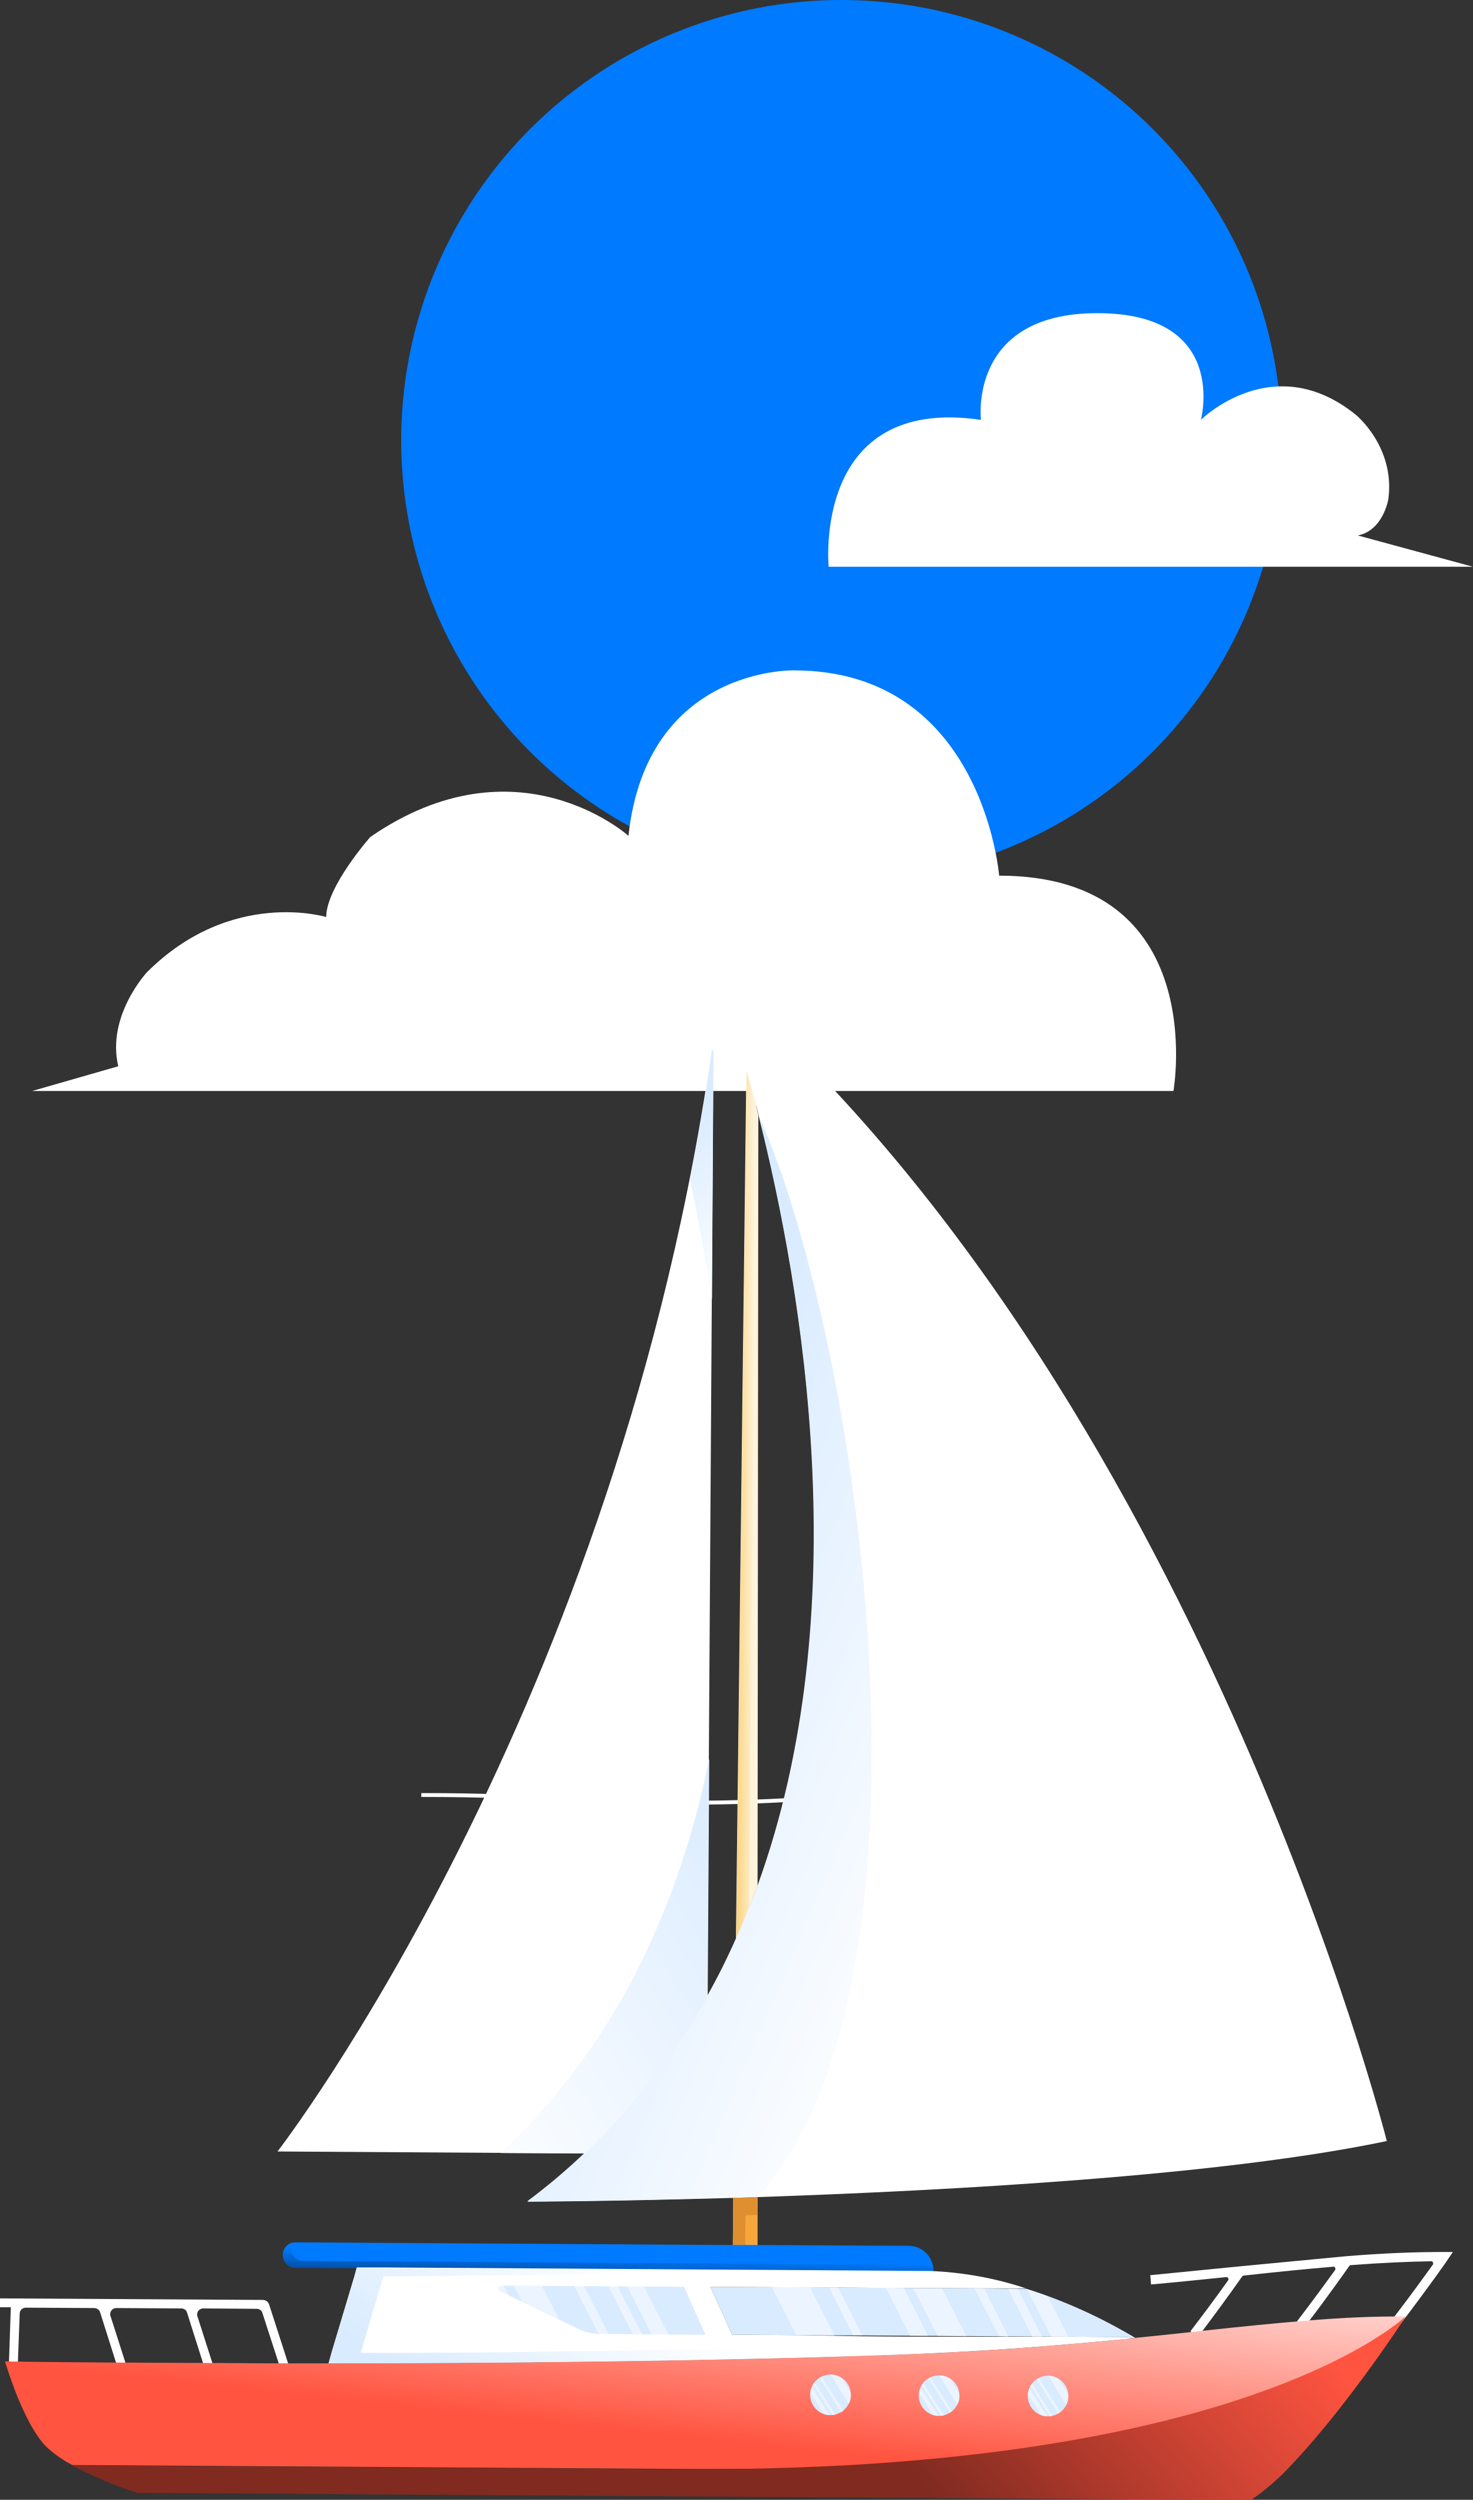 <?xml version="1.0" encoding="utf-8"?>
<!-- Generator: Adobe Illustrator 25.0.0, SVG Export Plug-In . SVG Version: 6.00 Build 0)  -->
<svg version="1.1" id="Layer_1" xmlns="http://www.w3.org/2000/svg" xmlns:xlink="http://www.w3.org/1999/xlink" x="0px" y="0px"
	 viewBox="0 0 381.1 646.6" style="enable-background:new 0 0 381.1 646.6;" xml:space="preserve">
<rect x="0" y="0" width="381.1" height="646.6" fill="#333333" stroke="none"/>
<style type="text/css">
	.st0{fill:none;stroke:#FFFFFF;stroke-miterlimit:10;}
	.st1{fill:#007AFF;}
	.st2{fill:#FFFFFF;}
	.st3{fill:#F7A63B;}
	.st4{fill:#FEF3DB;}
	.st5{fill:#DF8F2F;}
	.st6{fill:url(#SVGID_1_);}
	.st7{fill:#D9EBFF;}
	.st8{fill:url(#SVGID_2_);}
	.st9{fill:url(#SVGID_3_);}
	.st10{fill:url(#SVGID_4_);}
	.st11{fill:url(#SVGID_5_);}
	.st12{fill:url(#SVGID_6_);}
	.st13{fill:url(#SVGID_7_);}
	.st14{fill:url(#SVGID_8_);}
	.st15{fill:url(#SVGID_9_);}
	.st16{opacity:0.5;fill:#FFFFFF;enable-background:new    ;}
	.st17{fill:url(#SVGID_10_);}
</style>
<path class="st0" d="M109,464.3c33.3,0,33.3,2,66.6,2s33.3-2,66.6-2s33.3,2,66.6,2"/>
<circle class="st1" cx="217.7" cy="113.9" r="113.9"/>
<path class="st2" d="M8.3,282.2h295.3c0,0,9.8-55.7-45.1-55.7c0,0-4.2-53.1-53.1-53.1c0,0-38.1-1-42.8,42.8c0,0-28.8-25.9-66.8,0.3
	c0,0-11.4,12.9-11.4,20.7c0,0-24.6-7.5-46.4,14.3c0,0-10.5,11.3-7.4,24.3L8.3,282.2z"/>
<path class="st2" d="M381.1,146.6H214.4c0,0-4.4-44.4,39.4-38c0,0-3.4-27.6,30.1-27.6c34.2,0,26.8,27.6,26.8,27.6
	s18.7-18.6,40.1-1.3c0,0,10.2,8.3,8.4,21.8c0,0-1.3,8.1-7.9,9.4L381.1,146.6z"/>
<path class="st3" d="M189.7,568.5l-0.1,12.3h6.4v-12.5L189.7,568.5z"/>
<path class="st4" d="M193.1,276.8l-2.7,224.7c2-4.5,3.9-9.1,5.6-13.7l0.2-199.4C195.2,284.2,194.1,280.3,193.1,276.8z"/>
<path class="st5" d="M189.7,568.5l6.3-0.2v0.1l-3.1,0.1l-0.1,12.3h-3.2L189.7,568.5z"/>
<linearGradient id="SVGID_1_" gradientUnits="userSpaceOnUse" x1="188.24" y1="823.26" x2="195.08" y2="823.26" gradientTransform="matrix(1 0 0 1 0 -434.11)">
	<stop  offset="0" style="stop-color:#FBC24B"/>
	<stop  offset="1" style="stop-color:#FEF3DB"/>
</linearGradient>
<path class="st6" d="M193.8,493.8c-1,2.6-2.1,5.2-3.3,7.7l2.7-224.7c1,3.5,1.3,4.7,2.4,8.8L193.8,493.8z"/>
<path class="st7" d="M183.8,591.5l5.6,12.4l102.5,0.6v0.4l1.8-0.2c-8.9-5.3-18.3-9.6-28.2-12.7L183.8,591.5z"/>
<path class="st2" d="M0,594.5l68,0.4c0.7,0,1.3,0.4,1.6,1.1l5.1,15.8l-2.2,0.7l-4.6-14.2c-0.2-0.7-0.8-1.1-1.5-1.1l-13.8-0.1
	c-0.9,0-1.6,0.7-1.6,1.6c0,0.2,0,0.4,0.1,0.5l4,12.5l-2.2,0.7l-4.5-14.2c-0.2-0.7-0.8-1.1-1.5-1.1L30.1,597c-0.9,0-1.6,0.7-1.6,1.6
	c0,0.2,0,0.4,0.1,0.5l4,12.5l-2.2,0.7l-4.5-14.2c-0.2-0.7-0.9-1.1-1.6-1.1l-17.6-0.1c-0.9,0-1.6,0.7-1.6,1.5l-0.5,13.4l-2.3-0.1
	l0.5-14.9H0V594.5z"/>
<path class="st2" d="M348.2,583.6c9.8-0.8,17.8-1.1,25.4-1.1h2.3l-1.3,1.9c0,0.1-5.2,7.5-12,16.4l-1.9-1.5c4.3-5.6,7.9-10.6,10-13.5
	c0.2-0.2,0.1-0.6-0.1-0.8c-0.1-0.1-0.2-0.1-0.3-0.1c-6.2,0.1-13,0.4-20.8,1c-0.2,0-0.3,0.1-0.4,0.2c-1.1,1.6-5.7,8.1-11.5,15.7
	l-1-0.7l0.8,1l-1-0.7l-0.8-1c4.2-5.5,7.7-10.3,9.8-13.2c0.2-0.3,0.1-0.6-0.1-0.8c-0.1-0.1-0.2-0.1-0.3-0.1c-7,0.6-14.2,1.3-23.2,2.3
	c-0.2,0-0.3,0.1-0.4,0.2c-3.8,5.4-7.7,10.7-11.5,15.7L308,603c3.2-4.2,6.5-8.6,9.7-13.1c0.2-0.2,0.2-0.6-0.1-0.8
	c-0.1-0.1-0.2-0.1-0.4-0.1c-6.1,0.6-12.5,1.3-19.4,1.9l-0.2-2.4c8.3-0.8,16-1.6,23.3-2.3"/>
<linearGradient id="SVGID_2_" gradientUnits="userSpaceOnUse" x1="185.76" y1="1008.862" x2="179.74" y2="1064.712" gradientTransform="matrix(1 0 0 1 0 -434.11)">
	<stop  offset="0" style="stop-color:#FFDDD9"/>
	<stop  offset="1" style="stop-color:#FF5440"/>
</linearGradient>
<path class="st8" d="M29.4,611.1c6.5,0,14.1,0.1,22.4,0.1c6.2,0,12.8,0.1,19.7,0.1c4.4,0,8.9,0,13.6,0c42.4,0,95-0.5,142.7-2.1
	c25.5-0.8,46.3-2.5,64.3-4.3l1.8-0.2c6-0.6,11.7-1.2,17.1-1.8c10-1.1,19.1-2,27.7-2.7s16.8-1.1,25-1c0,0-6.3,9.1-14.4,19.4l0,0
	c-1.6,1.2-29.1,20.9-174.1,20l-156.5-1c-2.5-1.3-4.8-2.9-6.9-4.9c-6-6.3-10.5-21.9-10.5-21.9S11.9,611,29.4,611.1z"/>
<path class="st1" d="M73.2,583.2L73.2,583.2c0,1.8,1.4,3.3,3.2,3.3l0,0l16,0.1l147.4,0.9h1.7v-0.1c0-3.6-2.8-6.5-6.4-6.5l0,0
	l-39.1-0.2h-6.4L76.4,580C74.7,580,73.2,581.4,73.2,583.2L73.2,583.2z"/>
<linearGradient id="SVGID_3_" gradientUnits="userSpaceOnUse" x1="157.141" y1="1027.6" x2="157.401" y2="1017.56" gradientTransform="matrix(1 0 0 1 0 -434.11)">
	<stop  offset="0" style="stop-color:#002A57"/>
	<stop  offset="1" style="stop-color:#007AFF"/>
</linearGradient>
<path class="st9" d="M75.6,580.1c-0.2,0.4-0.3,0.9-0.3,1.4v0.1c0,1.8,1.4,3.2,3.2,3.2l0,0l16,0.1l146.8,0.9c0.1,0.5,0.2,1.1,0.2,1.7
	v0.1h-1.7l-147.4-0.9l-16-0.1c-1.8,0-3.2-1.5-3.2-3.2l0,0v-0.1C73.2,581.8,74.2,580.5,75.6,580.1z"/>
<path class="st2" d="M71.8,556.5l79.4,0.5l0,0c12.6-11.9,23.3-25.6,31.8-40.8l1.6-247.9C160.5,442,71.8,556.5,71.8,556.5z"/>
<path class="st2" d="M291.9,604.5l-15.6-0.1H272h-2.5h-2.4h-6.2h-2.4H250h-7.3h-2.6h-4.6l-12.4-0.1L206,604l-16.6-0.1l-5.6-12.4
	l15.9,0.1l9.9,0.1h4.9h2.3l12.4,0.1h4.6h2.6l15.8,0.1h2.4h6.2h2.4h2.2c-8.1-2.7-16.6-4.2-25.1-4.5h-0.6l-139.9-0.9h-7.5l-0.6,2.2
	l0,0l-5.9,19.7l-0.8,2.9c42.4,0,95-0.5,142.7-2.1c25.5-0.8,46.4-2.5,64.3-4.3L291.9,604.5z"/>
<linearGradient id="SVGID_4_" gradientUnits="userSpaceOnUse" x1="117.944" y1="989.763" x2="85.764" y2="1035.533" gradientTransform="matrix(1 0 0 1 0 -434.11)">
	<stop  offset="0" style="stop-color:#FFFFFF"/>
	<stop  offset="1" style="stop-color:#D9EBFF"/>
</linearGradient>
<polygon class="st10" points="99.9,586.7 99.9,586.7 92.4,586.6 "/>
<linearGradient id="SVGID_5_" gradientUnits="userSpaceOnUse" x1="186.494" y1="1037.955" x2="154.314" y2="1083.725" gradientTransform="matrix(1 0 0 1 0 -434.11)">
	<stop  offset="0" style="stop-color:#FFFFFF"/>
	<stop  offset="1" style="stop-color:#D9EBFF"/>
</linearGradient>
<path class="st11" d="M292,604.9c-17.9,1.7-38.8,3.4-64.3,4.3c-47.7,1.6-100.2,2-142.7,2.1l0.8-2.7l5.9-19.7l0,0l0.6-2.2h7.5
	l139.9,0.9h0.6l-141.1,1.2l-5.9,19.8c77.8,0.2,198.6-4,198.6-4L292,604.9z"/>
<linearGradient id="SVGID_6_" gradientUnits="userSpaceOnUse" x1="115.728" y1="988.203" x2="83.548" y2="1033.973" gradientTransform="matrix(1 0 0 1 0 -434.11)">
	<stop  offset="0" style="stop-color:#FFFFFF"/>
	<stop  offset="1" style="stop-color:#D9EBFF"/>
</linearGradient>
<polygon class="st12" points="92.4,586.6 91.8,588.8 91.7,588.8 "/>
<path class="st2" d="M190.5,501.5c-2.2,5-4.7,9.9-7.4,14.8c-8.5,15.1-19.2,28.9-31.8,40.7l0,0c-4.7,4.4-9.6,8.6-14.8,12.5
	c0,0,22-0.1,53.3-1l6.3-0.2c50-1.7,119.9-5.5,162.7-14.5c0,0-49-194.2-173.1-300.9c0,0,2,5.4,4.9,15c0.8,2.7,1.7,5.7,2.6,9.1
	c0.5,1.7,0.9,3.4,1.4,5.2c0.6,2,1.1,4.1,1.7,6.3c11.6,46,25.5,128.7-0.2,199.4C194.4,492.4,192.5,497,190.5,501.5z"/>
<path class="st5" d="M189.7,568.5l6.3-0.2v4.6l0,0l-6.3,0.2l0,0V568.5z"/>
<linearGradient id="SVGID_7_" gradientUnits="userSpaceOnUse" x1="260.712" y1="903.42" x2="156.872" y2="858.92" gradientTransform="matrix(1 0 0 1 0 -434.11)">
	<stop  offset="0" style="stop-color:#FFFFFF"/>
	<stop  offset="1" style="stop-color:#D9EBFF"/>
</linearGradient>
<path class="st13" d="M195.9,568.2l-6.2,0.2c-31.2,1-53.3,1-53.3,1c5.2-3.9,10.1-8,14.8-12.5l0,0c12.6-11.9,23.3-25.6,31.8-40.7
	c2.7-4.8,5.2-9.8,7.4-14.8c2-4.5,3.9-9.1,5.6-13.7c25.7-70.8,11.8-153.4,0.2-199.4C223.7,350.1,245.5,515,195.9,568.2z"/>
<linearGradient id="SVGID_8_" gradientUnits="userSpaceOnUse" x1="106.964" y1="978.441" x2="206.764" y2="915.061" gradientTransform="matrix(1 0 0 1 0 -434.11)">
	<stop  offset="0" style="stop-color:#FFFFFF"/>
	<stop  offset="1" style="stop-color:#D9EBFF"/>
</linearGradient>
<path class="st14" d="M151.3,557L151.3,557l-21.7-0.1c12.6-11.9,23.3-25.6,31.8-40.8c2.7-4.8,5.2-9.8,7.4-14.8
	c2-4.5,3.9-9.1,5.6-13.7c3.8-10.7,6.9-21.6,9.1-32.7l-0.4,61.4C174.5,531.4,163.8,545.1,151.3,557z"/>
<linearGradient id="SVGID_9_" gradientUnits="userSpaceOnUse" x1="201.153" y1="758.807" x2="174.133" y2="725.507" gradientTransform="matrix(1 0 0 1 0 -434.11)">
	<stop  offset="0" style="stop-color:#FFFFFF"/>
	<stop  offset="1" style="stop-color:#D9EBFF"/>
</linearGradient>
<path class="st15" d="M184.2,336.2c-1.7-11.2-3.7-21.7-5.7-31.2c2.2-10.9,4.1-22,5.7-33.5l0.4,0.4L184.2,336.2z"/>
<polygon class="st16" points="209.6,591.7 215.9,604.1 206,604 199.7,591.6 "/>
<polygon class="st16" points="216.8,591.7 223.1,604.1 220.8,604.1 214.5,591.7 "/>
<polygon class="st16" points="233.8,591.8 240.1,604.2 235.5,604.2 229.2,591.8 "/>
<polygon class="st16" points="243.7,591.9 250,604.3 242.6,604.2 236.3,591.9 "/>
<polygon class="st16" points="254.6,592 260.9,604.4 258.5,604.3 252.2,592 "/>
<polygon class="st16" points="263.3,592 269.6,604.4 267.1,604.4 260.8,592 "/>
<path class="st16" d="M271,593.9l5.4,10.5H272l-6.3-12.3C267.6,592.7,269.3,593.3,271,593.9z"/>
<linearGradient id="SVGID_10_" gradientUnits="userSpaceOnUse" x1="208.712" y1="1043.435" x2="284.862" y2="976.245" gradientTransform="matrix(1 0 0 1 0 -434.11)">
	<stop  offset="0" style="stop-color:#802A20"/>
	<stop  offset="1" style="stop-color:#FF5440"/>
</linearGradient>
<path class="st17" d="M363.6,599.3L363.6,599.3c-0.1,0.1-0.1,0.2-0.1,0.2c-5.6,8.6-18.3,26.5-29.5,38.2c-3.1,3.4-6.6,6.4-10.4,9
	l-288.2-1.9c-5.8-1.9-11.4-4.3-16.8-7.1l156.5,1h5c13.6,0,26.4-0.4,38.2-1c98.9-5.4,136.1-31.1,143.8-37.2
	C363,599.8,363.4,599.4,363.6,599.3z"/>
<path class="st7" d="M129.3,592.6l20.1,9.7c1.9,0.9,4,1.4,6.1,1.4l27,0.2l-5.5-12.4l-47.3-0.3c-0.4,0-0.7,0.3-0.7,0.8
	C128.9,592.2,129.1,592.5,129.3,592.6z"/>
<path class="st16" d="M129.6,591.2h0.7l1.3,2.5l-2.3-1.1c-0.4-0.2-0.5-0.6-0.3-1C129.1,591.3,129.4,591.2,129.6,591.2z"/>
<polygon class="st16" points="140.2,591.3 144.7,600 135,595.3 132.9,591.2 "/>
<path class="st16" d="M151.1,591.3l6.3,12.4h-2h-0.5l-6.3-12.4H151.1z"/>
<polygon class="st16" points="159.8,591.4 166.1,603.8 163.7,603.7 157.4,591.4 "/>
<polygon class="st16" points="166.6,591.4 172.9,603.8 168.6,603.8 162.3,591.4 "/>
<path class="st7" d="M271.2,614.5c-2.9,0-5.3,2.3-5.3,5.2s2.3,5.3,5.2,5.3c2.9,0,5.3-2.3,5.3-5.2l0,0
	C276.4,616.9,274.1,614.6,271.2,614.5z"/>
<path class="st16" d="M271.2,614.5c1,0,1.9,0.3,2.7,0.8l2.5,4c0,0.2,0,0.4,0,0.5c0,0.8-0.2,1.6-0.5,2.3L271.2,614.5L271.2,614.5z"/>
<path class="st16" d="M268.8,615.1l5.5,8.8c-0.2,0.1-0.3,0.3-0.5,0.4l-5.6-8.9C268.4,615.3,268.6,615.2,268.8,615.1z"/>
<path class="st16" d="M267,616.5l5.3,8.4c-0.2,0-0.5,0.1-0.7,0.1l-5-8C266.8,616.9,266.9,616.7,267,616.5z"/>
<path class="st16" d="M266.3,617.7l4.6,7.3c-0.5,0-1-0.1-1.5-0.3l-3.5-5.5C266,618.7,266.1,618.2,266.3,617.7z"/>
<path class="st7" d="M243,614.4c-2.9,0-5.3,2.3-5.3,5.2s2.3,5.3,5.2,5.3s5.3-2.3,5.3-5.2C248.3,616.8,245.9,614.4,243,614.4
	L243,614.4z"/>
<path class="st16" d="M243,614.4c0.9,0,1.9,0.3,2.7,0.8l2.5,4c0,0.2,0,0.4,0.1,0.5c0,0.8-0.2,1.6-0.6,2.3L243,614.4z"/>
<path class="st16" d="M240.7,614.9l5.6,8.8c-0.2,0.1-0.3,0.3-0.5,0.4l-5.6-8.9C240.3,615.1,240.5,615,240.7,614.9z"/>
<path class="st16" d="M238.9,616.4l5.3,8.4c-0.2,0-0.5,0.1-0.7,0.1l-5-8C238.6,616.7,238.8,616.5,238.9,616.4z"/>
<path class="st16" d="M238.2,617.6l4.6,7.3c-0.5,0-1-0.1-1.5-0.3l-3.4-5.5C237.8,618.6,238,618.1,238.2,617.6z"/>
<path class="st7" d="M214.9,614.2c-2.9,0-5.3,2.3-5.3,5.2s2.3,5.3,5.2,5.3s5.3-2.3,5.3-5.2C220.2,616.6,217.8,614.2,214.9,614.2
	L214.9,614.2z"/>
<path class="st16" d="M214.9,614.2c1,0,1.9,0.3,2.7,0.8l2.5,4c0,0.2,0,0.4,0.1,0.5c0,0.8-0.2,1.6-0.6,2.3L214.9,614.2L214.9,614.2z"
	/>
<path class="st16" d="M212.6,614.8l5.6,8.8c-0.2,0.1-0.3,0.3-0.5,0.4l-5.7-9C212.2,614.9,212.4,614.8,212.6,614.8z"/>
<path class="st16" d="M210.8,616.2l5.3,8.4c-0.2,0-0.5,0.1-0.7,0.1l-5-8C210.5,616.5,210.6,616.3,210.8,616.2z"/>
<path class="st16" d="M210,617.4l4.6,7.3c-0.5,0-1-0.1-1.5-0.3l-3.4-5.5C209.7,618.4,209.8,617.9,210,617.4z"/>
</svg>
